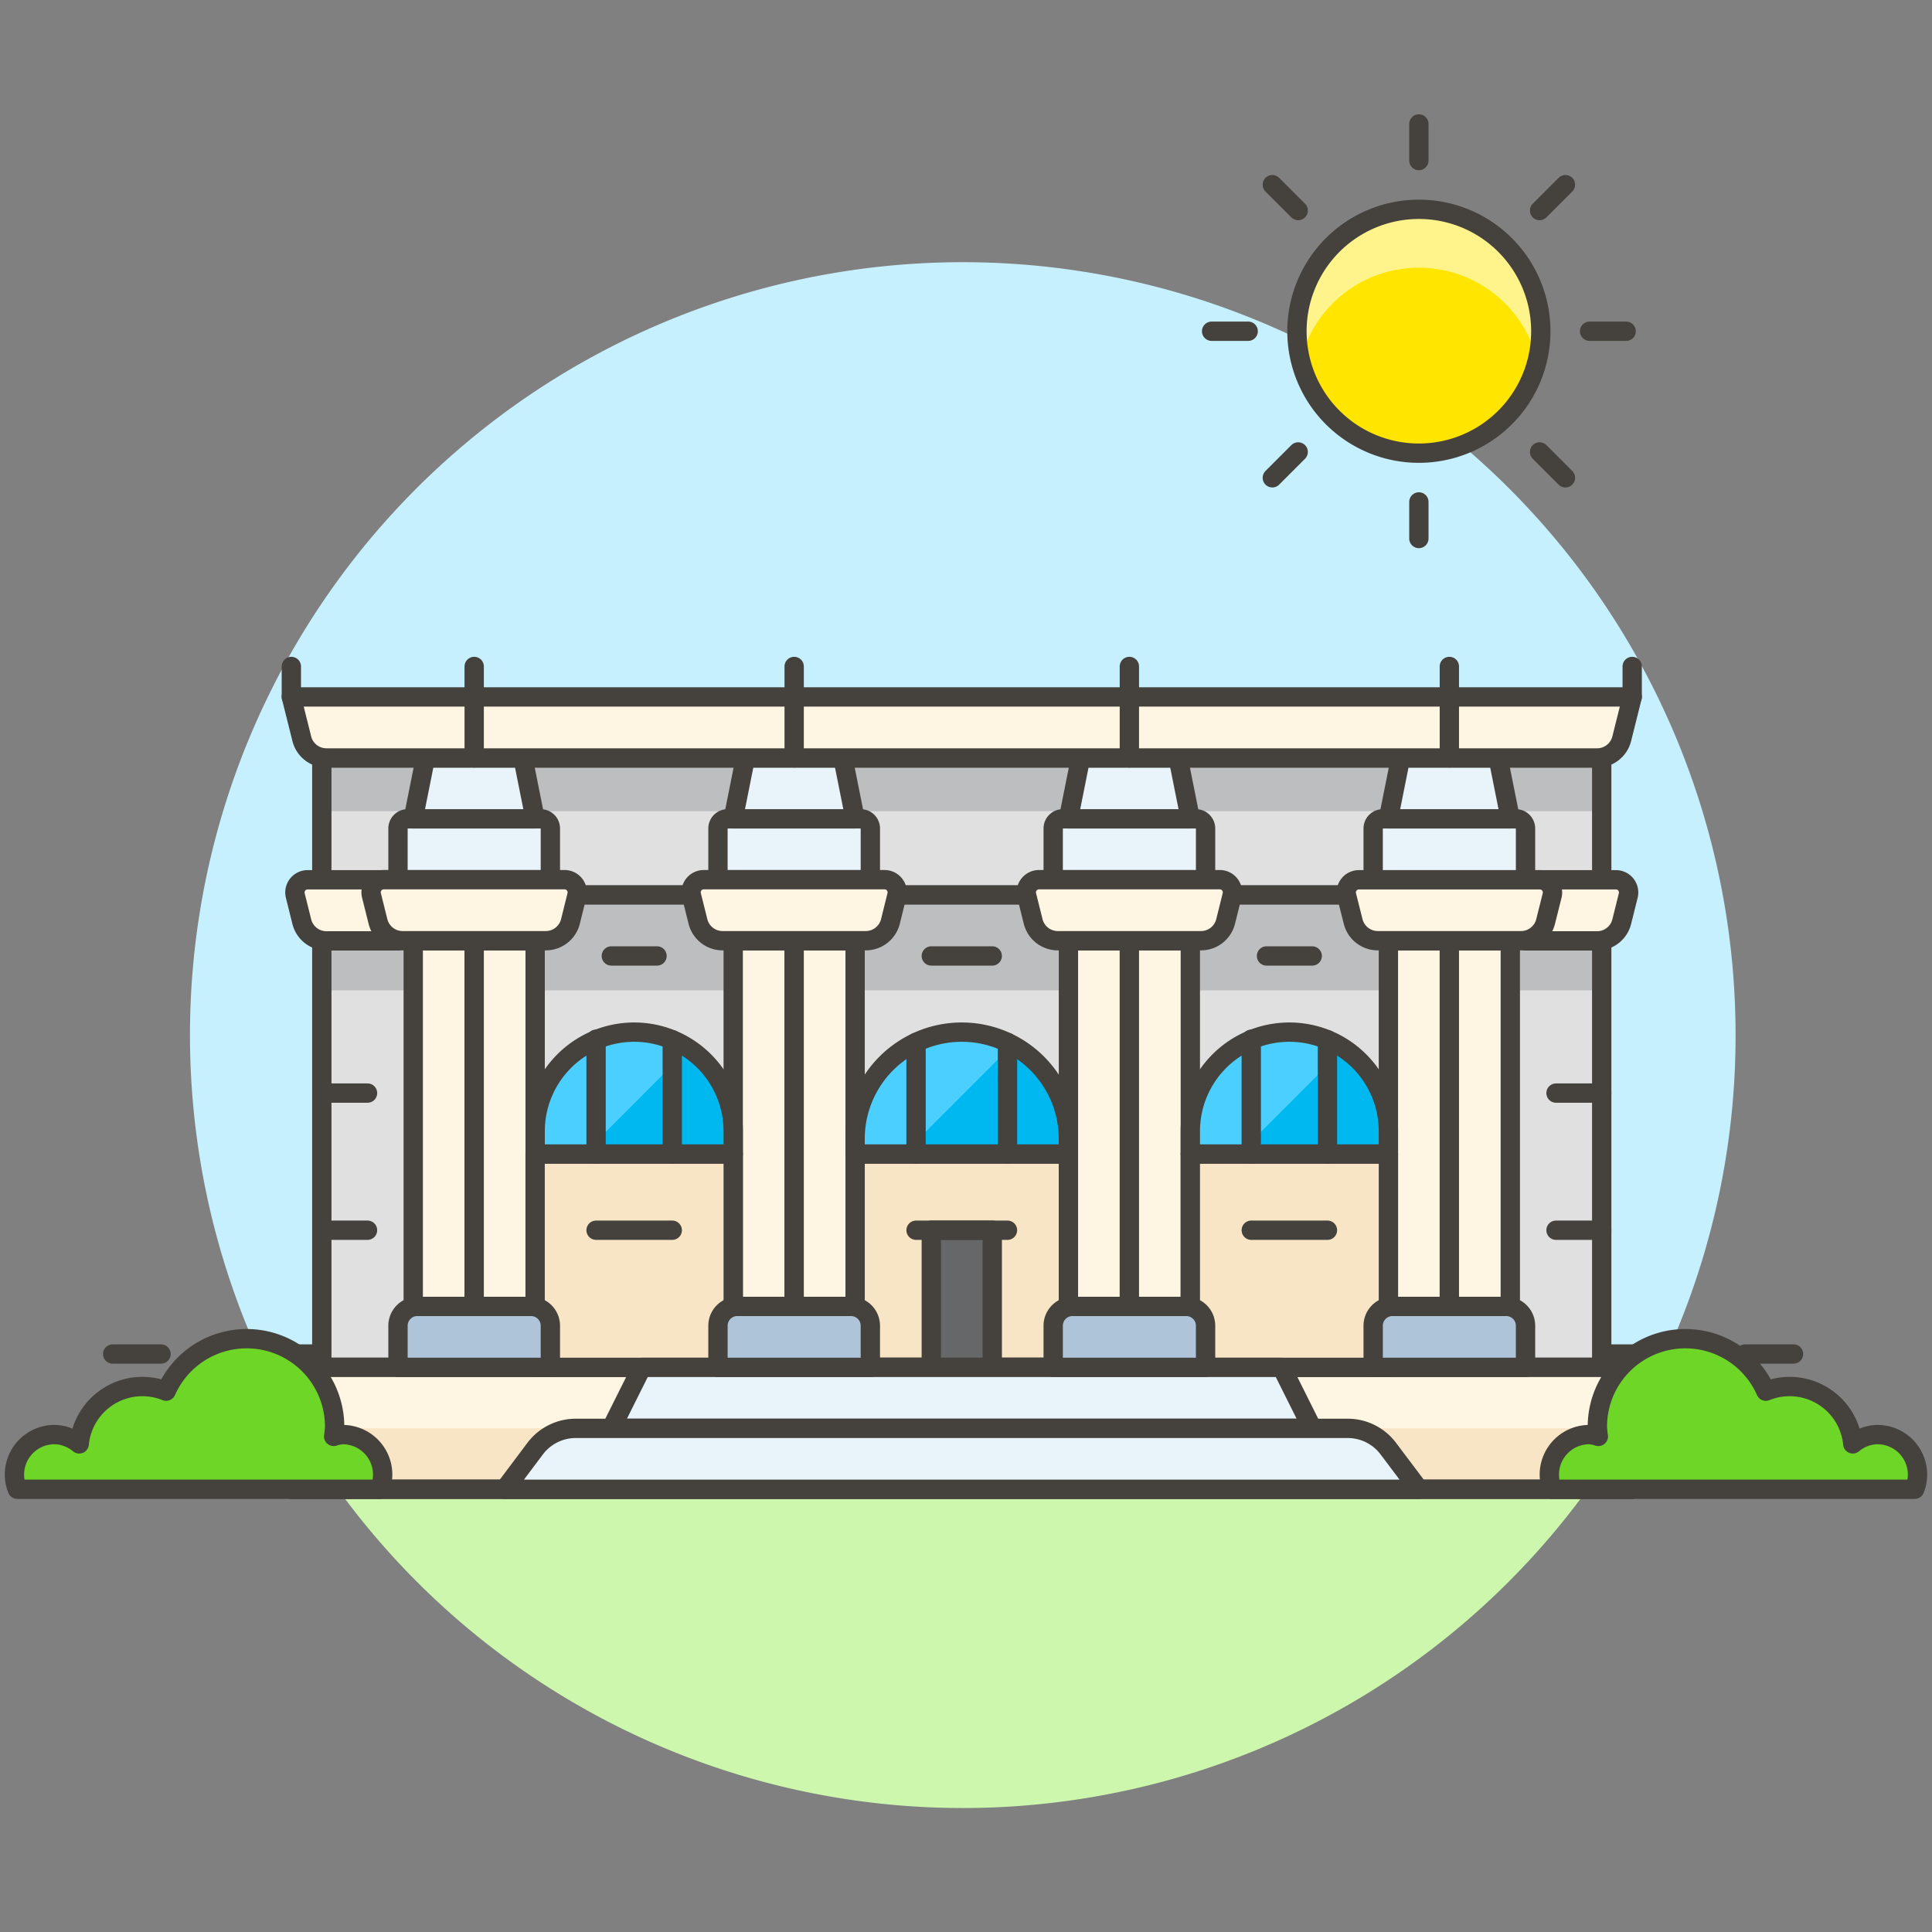 <svg xmlns="http://www.w3.org/2000/svg" viewBox="0 0 100 100"><rect x="0" y="0" width="100" height="100" fill="#808080" stroke="none"/><g class="nc-icon-wrapper"><defs/><path class="a" d="M49.833 93.583a39.947 39.947 0 0 0 34.608-20H15.226a39.945 39.945 0 0 0 34.607 20z" style="" fill="#ccf7ad"/><path class="b" d="M13.4 70.083c.546 1.2 1.17 2.364 1.829 3.5h69.212a40.343 40.343 0 0 0 1.828-3.5z" style="" fill="#c8ffa1"/><path class="c" d="M89.833 53.583a40 40 0 1 0-76.433 16.5h72.869a39.825 39.825 0 0 0 3.564-16.5z" style="" fill="#c7f0ff"/><g><path class="d" d="M10.333 70.083h78" fill="none" stroke="#45413c" stroke-linecap="round" stroke-linejoin="round"/><path class="d" d="M5.833 70.083h2.5" fill="none" stroke="#45413c" stroke-linecap="round" stroke-linejoin="round"/><path class="d" d="M90.333 70.083h2.5" fill="none" stroke="#45413c" stroke-linecap="round" stroke-linejoin="round"/></g><g><path class="e" d="M16.657 39.228h66.248v7.098H16.657z" style="" fill="#e0e0e0"/><path class="f" d="M16.657 39.228h66.248v2.76H16.657z" style="" fill="#bdbec0"/><path class="d" d="M16.657 39.228h66.248v7.098H16.657z" fill="none" stroke="#45413c" stroke-linecap="round" stroke-linejoin="round"/><path class="e" d="M16.657 46.325h66.248v24.449H16.657z" style="" fill="#e0e0e0"/><path class="f" d="M16.657 46.325h66.248v4.938H16.657z" style="" fill="#bdbec0"/><path class="d" d="M16.657 46.325h66.248v24.449H16.657z" fill="none" stroke="#45413c" stroke-linecap="round" stroke-linejoin="round"/><path class="g" d="M44.26 59.733h11.041v11.041H44.26z" stroke="#45413c" stroke-linecap="round" stroke-linejoin="round" fill="#f7e5c6"/><path class="h" d="M79.752 17.145a6.311 6.311 0 1 1-6.311-6.311 6.312 6.312 0 0 1 6.311 6.311z" style="" fill="#ffe500"/><path class="i" d="M73.441 13.856a6.313 6.313 0 0 1 6.128 4.8 6.311 6.311 0 1 0-12.256 0 6.312 6.312 0 0 1 6.128-4.8z" style="" fill="#fff48c"/><path class="d" d="M79.752 17.145a6.311 6.311 0 1 1-6.311-6.311 6.312 6.312 0 0 1 6.311 6.311z" fill="none" stroke="#45413c" stroke-linecap="round" stroke-linejoin="round"/><path class="d" d="M73.441 8.31V6.417" fill="none" stroke="#45413c" stroke-linecap="round" stroke-linejoin="round"/><path class="d" d="M79.688 10.898l1.339-1.339" fill="none" stroke="#45413c" stroke-linecap="round" stroke-linejoin="round"/><path class="d" d="M82.276 17.145h1.893" fill="none" stroke="#45413c" stroke-linecap="round" stroke-linejoin="round"/><path class="d" d="M79.688 23.392l1.339 1.339" fill="none" stroke="#45413c" stroke-linecap="round" stroke-linejoin="round"/><path class="d" d="M73.441 25.98v1.893" fill="none" stroke="#45413c" stroke-linecap="round" stroke-linejoin="round"/><path class="d" d="M67.194 23.392l-1.339 1.339" fill="none" stroke="#45413c" stroke-linecap="round" stroke-linejoin="round"/><path class="d" d="M64.606 17.145h-1.893" fill="none" stroke="#45413c" stroke-linecap="round" stroke-linejoin="round"/><path class="d" d="M67.194 10.898l-1.339-1.339" fill="none" stroke="#45413c" stroke-linecap="round" stroke-linejoin="round"/><path class="g" d="M83.482 70.774H16.08a1 1 0 0 0-1 1v5.309h69.4v-5.309a1 1 0 0 0-.998-1z" stroke="#45413c" stroke-linecap="round" stroke-linejoin="round" fill="#f7e5c6"/><path class="j" d="M83.167 70.774H16.394a1.314 1.314 0 0 0-1.314 1.314v1.841h69.4v-1.841a1.314 1.314 0 0 0-1.313-1.314z" style="" fill="#fff5e3"/><path class="d" d="M83.482 70.774H16.08a1 1 0 0 0-1 1v5.309h69.4v-5.309a1 1 0 0 0-.998-1z" fill="none" stroke="#45413c" stroke-linecap="round" stroke-linejoin="round"/><path class="k" d="M21.389 48.691h3.155v18.928h-3.155z" stroke="#45413c" stroke-linecap="round" stroke-linejoin="round" fill="#fff5e3"/><path class="k" d="M24.544 48.691h3.155v18.928h-3.155z" stroke="#45413c" stroke-linecap="round" stroke-linejoin="round" fill="#fff5e3"/><path class="k" d="M71.863 48.691h3.155v18.928h-3.155z" stroke="#45413c" stroke-linecap="round" stroke-linejoin="round" fill="#fff5e3"/><path class="k" d="M75.018 48.691h3.155v18.928h-3.155z" stroke="#45413c" stroke-linecap="round" stroke-linejoin="round" fill="#fff5e3"/><path class="k" d="M55.302 48.691h3.155v18.928h-3.155z" stroke="#45413c" stroke-linecap="round" stroke-linejoin="round" fill="#fff5e3"/><path class="k" d="M58.456 48.691h3.155v18.928h-3.155z" stroke="#45413c" stroke-linecap="round" stroke-linejoin="round" fill="#fff5e3"/><path class="k" d="M37.951 48.691h3.155v18.928h-3.155z" stroke="#45413c" stroke-linecap="round" stroke-linejoin="round" fill="#fff5e3"/><path class="k" d="M41.106 48.691h3.155v18.928h-3.155z" stroke="#45413c" stroke-linecap="round" stroke-linejoin="round" fill="#fff5e3"/><path class="l" d="M49.781 53.423a5.521 5.521 0 0 0-5.521 5.521v.789H55.3v-.789a5.521 5.521 0 0 0-5.519-5.521z" style="" fill="#00b8f0"/><path class="m" d="M52.405 54.086a5.522 5.522 0 0 0-8.145 4.858v.789h2.5z" style="" fill="#4acfff"/><path class="d" d="M49.781 53.423a5.521 5.521 0 0 0-5.521 5.521v.789H55.3v-.789a5.521 5.521 0 0 0-5.519-5.521z" fill="none" stroke="#45413c" stroke-linecap="round" stroke-linejoin="round"/><path class="d" d="M31.642 49.48h2.366" fill="none" stroke="#45413c" stroke-linecap="round" stroke-linejoin="round"/><path class="d" d="M48.204 49.48h3.154" fill="none" stroke="#45413c" stroke-linecap="round" stroke-linejoin="round"/><path class="d" d="M65.554 49.48h2.366" fill="none" stroke="#45413c" stroke-linecap="round" stroke-linejoin="round"/><path class="d" d="M47.415 53.955v5.778" fill="none" stroke="#45413c" stroke-linecap="round" stroke-linejoin="round"/><path class="d" d="M52.147 59.733v-5.778" fill="none" stroke="#45413c" stroke-linecap="round" stroke-linejoin="round"/><path class="n" d="M48.204 63.676h3.155v7.098h-3.155z" stroke="#45413c" stroke-linecap="round" stroke-linejoin="round" fill="#656769"/><path class="d" d="M47.415 63.676h4.732" fill="none" stroke="#45413c" stroke-linecap="round" stroke-linejoin="round"/><path class="g" d="M27.698 59.733h10.253v11.041H27.698z" stroke="#45413c" stroke-linecap="round" stroke-linejoin="round" fill="#f7e5c6"/><path class="l" d="M32.825 53.423A5.127 5.127 0 0 0 27.7 58.55v1.183h10.251V58.55a5.127 5.127 0 0 0-5.126-5.127z" style="" fill="#00b8f0"/><path class="m" d="M27.7 58.55v1.183h2.509l5.451-5.452a5.122 5.122 0 0 0-7.96 4.269z" style="" fill="#4acfff"/><path class="d" d="M32.825 53.423A5.127 5.127 0 0 0 27.7 58.55v1.183h10.251V58.55a5.127 5.127 0 0 0-5.126-5.127z" fill="none" stroke="#45413c" stroke-linecap="round" stroke-linejoin="round"/><path class="d" d="M30.853 53.79v5.943" fill="none" stroke="#45413c" stroke-linecap="round" stroke-linejoin="round"/><path class="d" d="M34.796 53.816v5.917" fill="none" stroke="#45413c" stroke-linecap="round" stroke-linejoin="round"/><path class="d" d="M30.853 63.676h3.943" fill="none" stroke="#45413c" stroke-linecap="round" stroke-linejoin="round"/><path class="g" d="M61.611 59.733h10.253v11.041H61.611z" stroke="#45413c" stroke-linecap="round" stroke-linejoin="round" fill="#f7e5c6"/><path class="l" d="M66.737 53.423a5.127 5.127 0 0 0-5.126 5.127v1.183h10.252V58.55a5.127 5.127 0 0 0-5.126-5.127z" style="" fill="#00b8f0"/><path class="m" d="M61.611 58.55v1.183h2.508l5.452-5.452a5.122 5.122 0 0 0-7.96 4.269z" style="" fill="#4acfff"/><path class="d" d="M66.737 53.423a5.127 5.127 0 0 0-5.126 5.127v1.183h10.252V58.55a5.127 5.127 0 0 0-5.126-5.127z" fill="none" stroke="#45413c" stroke-linecap="round" stroke-linejoin="round"/><path class="d" d="M64.765 53.79v5.943" fill="none" stroke="#45413c" stroke-linecap="round" stroke-linejoin="round"/><path class="d" d="M68.709 53.816v5.917" fill="none" stroke="#45413c" stroke-linecap="round" stroke-linejoin="round"/><path class="d" d="M64.765 63.676h3.944" fill="none" stroke="#45413c" stroke-linecap="round" stroke-linejoin="round"/><path class="o" d="M28.487 45.537H20.6v-2.655a.5.5 0 0 1 .5-.5h6.887a.5.5 0 0 1 .5.5z" stroke="#45413c" stroke-linecap="round" stroke-linejoin="round" fill="#e8f4fa"/><path class="o" d="M27.067 39.228H22.02l-.631 3.154h6.309l-.631-3.154z" stroke="#45413c" stroke-linecap="round" stroke-linejoin="round" fill="#e8f4fa"/><path class="o" d="M45.049 45.537h-7.887v-2.655a.5.5 0 0 1 .5-.5h6.887a.5.5 0 0 1 .5.5z" stroke="#45413c" stroke-linecap="round" stroke-linejoin="round" fill="#e8f4fa"/><path class="o" d="M43.629 39.228h-5.047l-.631 3.154h6.309l-.631-3.154z" stroke="#45413c" stroke-linecap="round" stroke-linejoin="round" fill="#e8f4fa"/><path class="o" d="M62.4 45.537h-7.887v-2.655a.5.5 0 0 1 .5-.5H61.9a.5.5 0 0 1 .5.5z" stroke="#45413c" stroke-linecap="round" stroke-linejoin="round" fill="#e8f4fa"/><path class="o" d="M60.98 39.228h-5.048l-.63 3.154h6.309l-.631-3.154z" stroke="#45413c" stroke-linecap="round" stroke-linejoin="round" fill="#e8f4fa"/><path class="o" d="M78.961 45.537h-7.886v-2.655a.5.5 0 0 1 .5-.5h6.886a.5.5 0 0 1 .5.5z" stroke="#45413c" stroke-linecap="round" stroke-linejoin="round" fill="#e8f4fa"/><path class="o" d="M77.542 39.228h-5.048l-.631 3.154h6.31l-.631-3.154z" stroke="#45413c" stroke-linecap="round" stroke-linejoin="round" fill="#e8f4fa"/><path class="k" d="M84.482 36.073H15.08l.54 2.159a1.315 1.315 0 0 0 1.275 1h65.772a1.315 1.315 0 0 0 1.275-1z" stroke="#45413c" stroke-linecap="round" stroke-linejoin="round" fill="#fff5e3"/><path class="k" d="M20.6 45.537h-4.679a.657.657 0 0 0-.637.816l.336 1.347a1.314 1.314 0 0 0 1.275 1H20.6z" stroke="#45413c" stroke-linecap="round" stroke-linejoin="round" fill="#fff5e3"/><path class="d" d="M16.657 56.578h2.366" fill="none" stroke="#45413c" stroke-linecap="round" stroke-linejoin="round"/><path class="d" d="M16.657 63.676h2.366" fill="none" stroke="#45413c" stroke-linecap="round" stroke-linejoin="round"/><path class="k" d="M78.961 45.537h4.679a.657.657 0 0 1 .638.816l-.336 1.347a1.314 1.314 0 0 1-1.275 1h-3.706z" stroke="#45413c" stroke-linecap="round" stroke-linejoin="round" fill="#fff5e3"/><path class="d" d="M82.905 56.578h-2.366" fill="none" stroke="#45413c" stroke-linecap="round" stroke-linejoin="round"/><path class="d" d="M82.905 63.676h-2.366" fill="none" stroke="#45413c" stroke-linecap="round" stroke-linejoin="round"/><path class="o" d="M33.219 70.774l-1.577 3.155H67.92l-1.577-3.155H33.219z" stroke="#45413c" stroke-linecap="round" stroke-linejoin="round" fill="#e8f4fa"/><path class="o" d="M73.441 77.083h-47.32l1.577-2.1a2.629 2.629 0 0 1 2.1-1.051H69.76a2.627 2.627 0 0 1 2.1 1.051z" stroke="#45413c" stroke-linecap="round" stroke-linejoin="round" fill="#e8f4fa"/><path class="p" d="M27.487 67.619H21.6a1 1 0 0 0-1 1v2.155h7.887v-2.155a1 1 0 0 0-1-1z" stroke="#45413c" stroke-linecap="round" stroke-linejoin="round" fill="#adc4d9"/><path class="p" d="M77.961 67.619h-5.886a1 1 0 0 0-1 1v2.155h7.886v-2.155a1 1 0 0 0-1-1z" stroke="#45413c" stroke-linecap="round" stroke-linejoin="round" fill="#adc4d9"/><path class="p" d="M61.4 67.619h-5.887a1 1 0 0 0-1 1v2.155H62.4v-2.155a1 1 0 0 0-1-1z" stroke="#45413c" stroke-linecap="round" stroke-linejoin="round" fill="#adc4d9"/><path class="p" d="M44.049 67.619h-5.887a1 1 0 0 0-1 1v2.155h7.887v-2.155a1 1 0 0 0-1-1z" stroke="#45413c" stroke-linecap="round" stroke-linejoin="round" fill="#adc4d9"/><path class="k" d="M28.249 48.691h-7.411a1.314 1.314 0 0 1-1.275-1l-.336-1.343a.657.657 0 0 1 .638-.816h9.358a.657.657 0 0 1 .637.816l-.335 1.352a1.315 1.315 0 0 1-1.276.991z" stroke="#45413c" stroke-linecap="round" stroke-linejoin="round" fill="#fff5e3"/><path class="k" d="M78.724 48.691h-7.412a1.315 1.315 0 0 1-1.275-1l-.337-1.338a.657.657 0 0 1 .637-.816H79.7a.657.657 0 0 1 .638.816L80 47.7a1.314 1.314 0 0 1-1.276.991z" stroke="#45413c" stroke-linecap="round" stroke-linejoin="round" fill="#fff5e3"/><path class="k" d="M62.162 48.691h-7.411a1.315 1.315 0 0 1-1.276-1l-.335-1.343a.657.657 0 0 1 .637-.816h9.358a.657.657 0 0 1 .638.816l-.336 1.352a1.314 1.314 0 0 1-1.275.991z" stroke="#45413c" stroke-linecap="round" stroke-linejoin="round" fill="#fff5e3"/><path class="k" d="M44.811 48.691H37.4a1.314 1.314 0 0 1-1.275-1l-.336-1.343a.657.657 0 0 1 .638-.816h9.357a.657.657 0 0 1 .638.816l-.335 1.352a1.316 1.316 0 0 1-1.276.991z" stroke="#45413c" stroke-linecap="round" stroke-linejoin="round" fill="#fff5e3"/><path class="d" d="M15.08 36.073v-1.577" fill="none" stroke="#45413c" stroke-linecap="round" stroke-linejoin="round"/><path class="d" d="M84.482 36.073v-1.577" fill="none" stroke="#45413c" stroke-linecap="round" stroke-linejoin="round"/><path class="d" d="M24.544 39.228v-4.732" fill="none" stroke="#45413c" stroke-linecap="round" stroke-linejoin="round"/><path class="d" d="M41.106 39.228v-4.732" fill="none" stroke="#45413c" stroke-linecap="round" stroke-linejoin="round"/><path class="d" d="M58.456 39.228v-4.732" fill="none" stroke="#45413c" stroke-linecap="round" stroke-linejoin="round"/><path class="d" d="M75.018 39.228v-4.732" fill="none" stroke="#45413c" stroke-linecap="round" stroke-linejoin="round"/><path class="q" d="M19.659 77.083a2.05 2.05 0 0 0 .148-.757 2.072 2.072 0 0 0-2.072-2.072 2.009 2.009 0 0 0-.465.094 4.481 4.481 0 0 0 .051-.508A4.554 4.554 0 0 0 8.6 72.007a3.283 3.283 0 0 0-4.5 2.728 2.039 2.039 0 0 0-1.279-.481 2.072 2.072 0 0 0-2.073 2.072 2.049 2.049 0 0 0 .147.757z" stroke="#45413c" stroke-linecap="round" stroke-linejoin="round" fill="#6dd627"/><path class="q" d="M80.341 77.083a2.05 2.05 0 0 1-.148-.757 2.072 2.072 0 0 1 2.072-2.072 2.009 2.009 0 0 1 .465.094 4.481 4.481 0 0 1-.051-.508 4.554 4.554 0 0 1 8.721-1.833 3.283 3.283 0 0 1 4.5 2.728 2.039 2.039 0 0 1 1.279-.481 2.072 2.072 0 0 1 2.071 2.072 2.049 2.049 0 0 1-.147.757z" stroke="#45413c" stroke-linecap="round" stroke-linejoin="round" fill="#6dd627"/></g></g></svg>